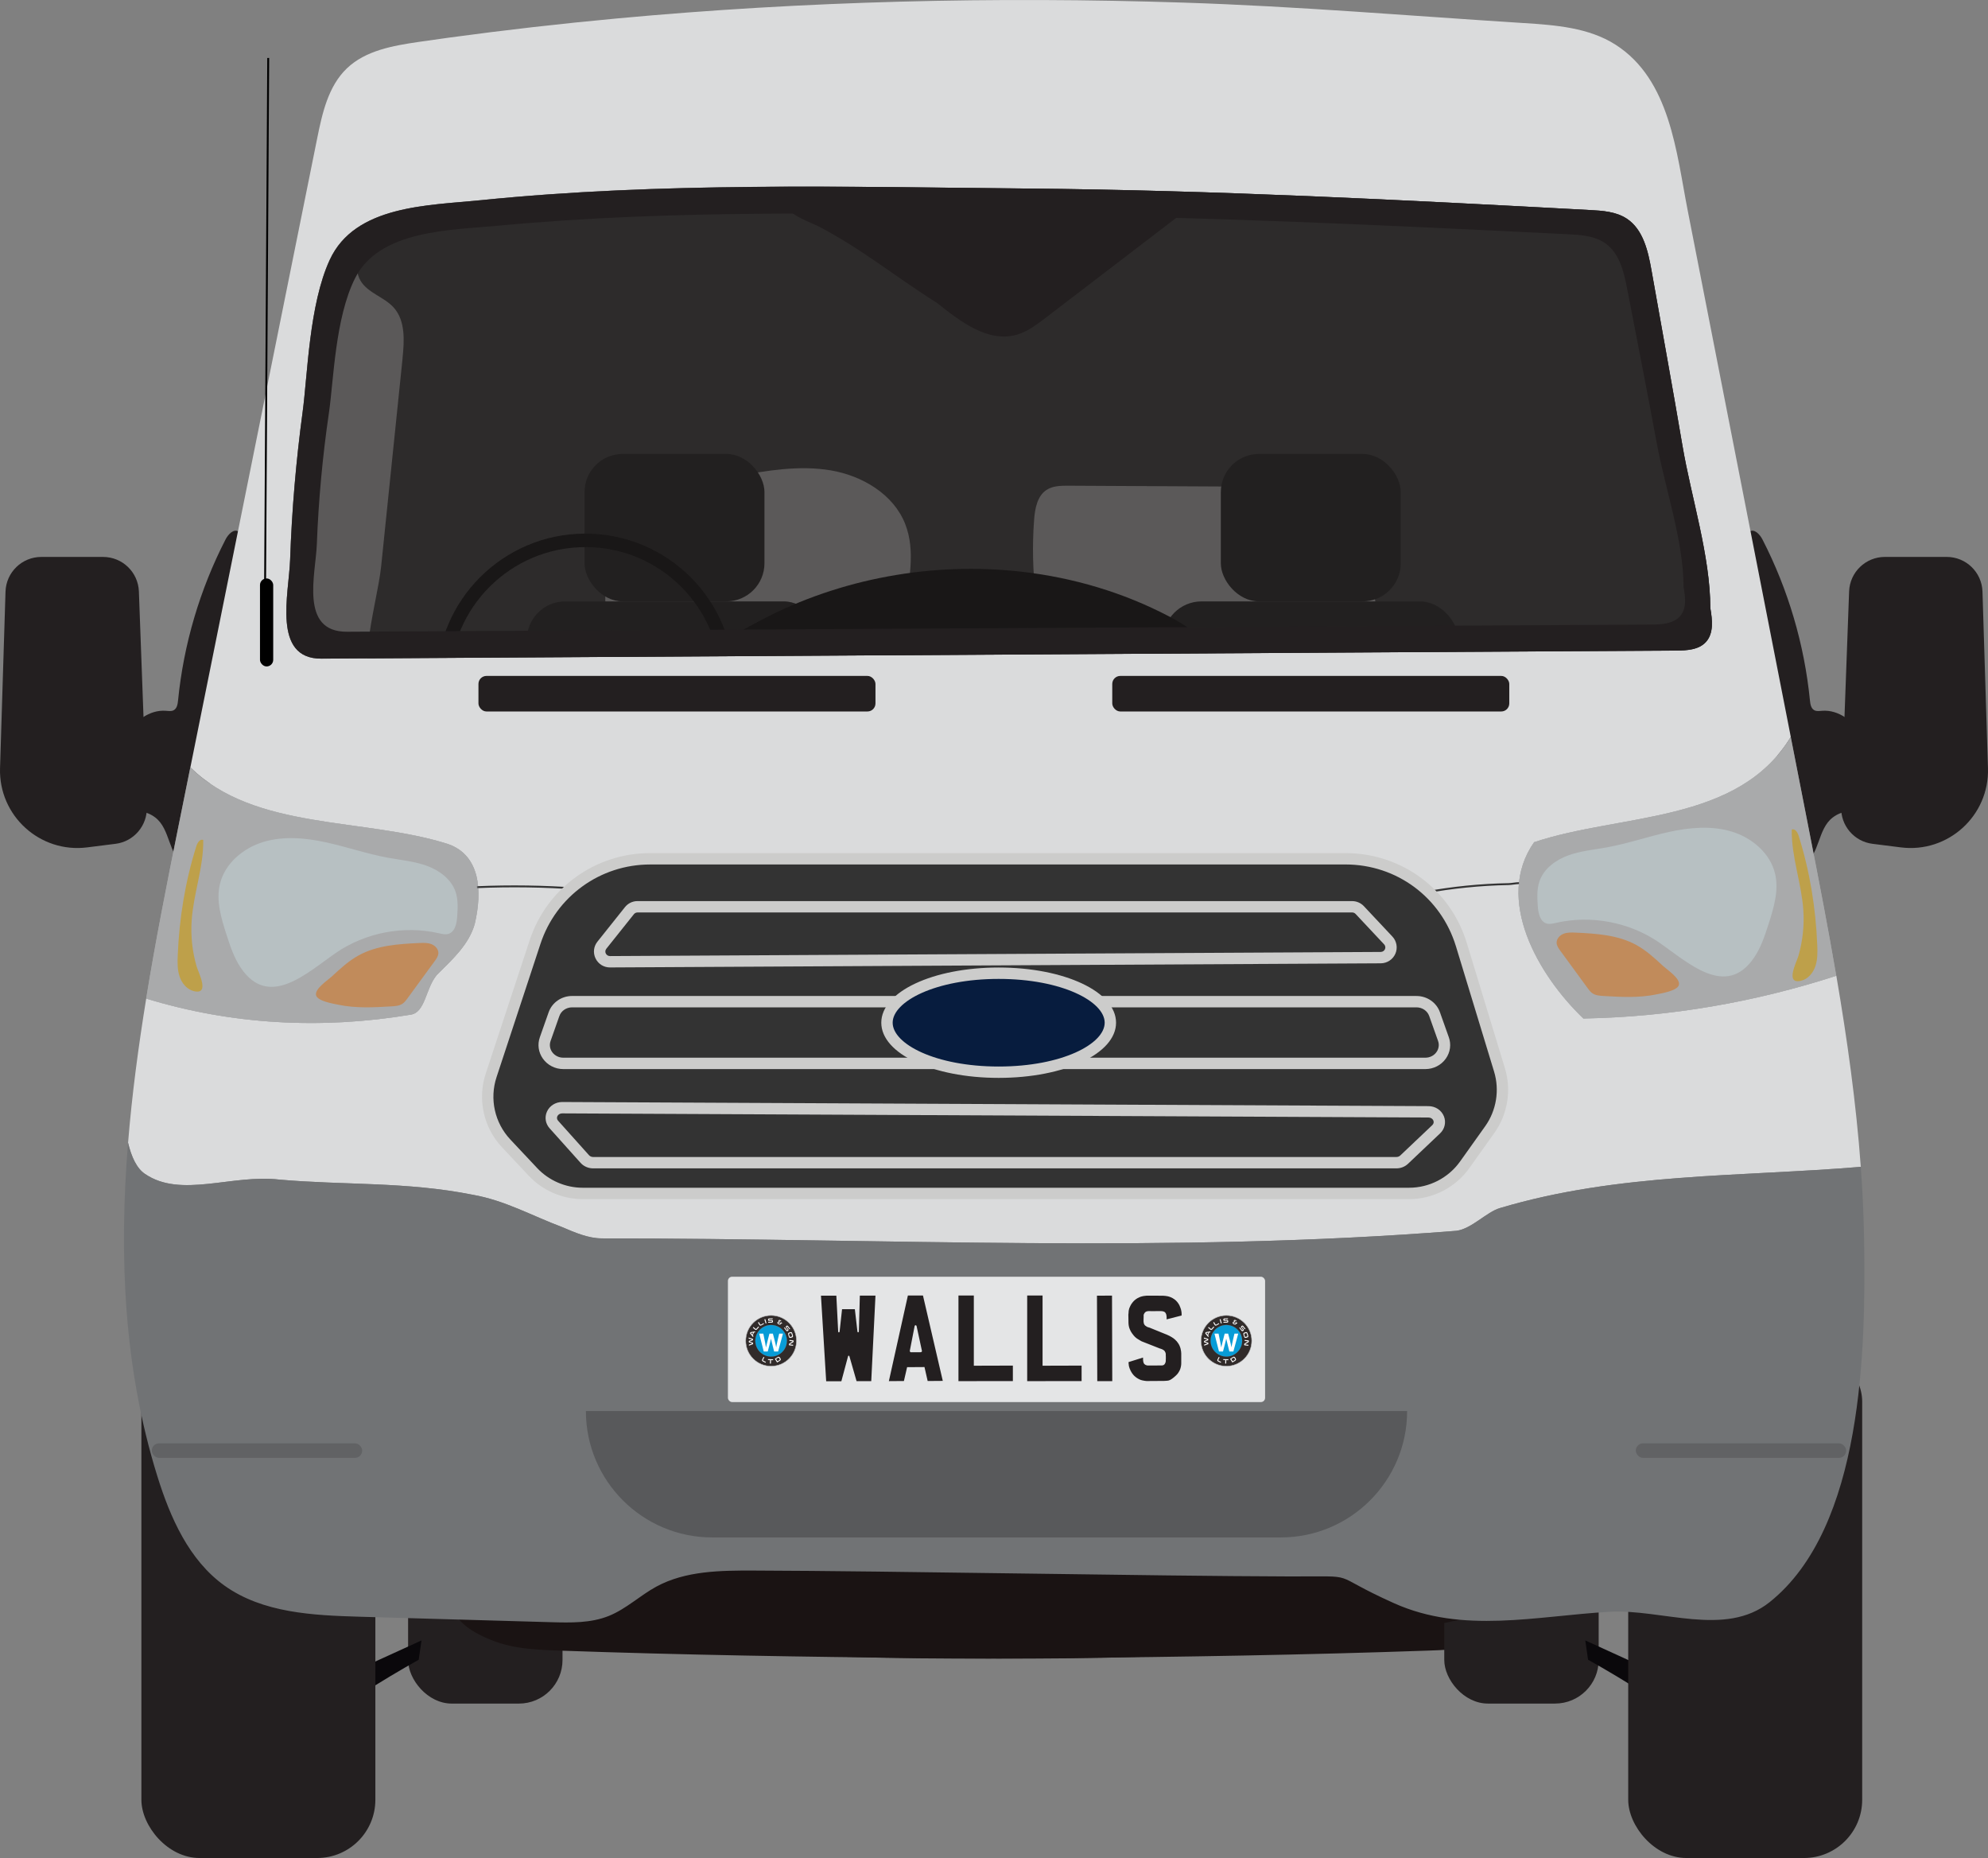 <?xml version="1.0" encoding="UTF-8"?><svg id="Layer_1" xmlns="http://www.w3.org/2000/svg" viewBox="0 0 1049.03 980.23"><rect x="0" y="0" width="1049.03" height="980.23" fill="#808080" stroke="none"/><defs><style>.cls-1{opacity:.4;}.cls-1,.cls-2,.cls-3,.cls-4,.cls-5,.cls-6,.cls-7,.cls-8,.cls-9,.cls-10,.cls-11,.cls-12,.cls-13,.cls-14,.cls-15,.cls-16,.cls-17,.cls-18,.cls-19,.cls-20,.cls-21,.cls-22,.cls-23{stroke-width:0px;}.cls-1,.cls-12{fill:#231f20;}.cls-2{fill:#808285;opacity:.45;}.cls-4{fill:#f3b91a;}.cls-5{fill:#616264;}.cls-6{fill:#717375;}.cls-7{fill:#58595b;}.cls-8{fill:#0a080b;}.cls-9{fill:#1a1313;}.cls-10{fill:#071c3e;}.cls-11{fill:#089cd7;}.cls-13{fill:#222;}.cls-14{fill:#121212;}.cls-15{fill:#cccccb;}.cls-16{fill:#dadbdc;}.cls-17{fill:#bdbec0;}.cls-18{fill:#312b2a;}.cls-19{fill:#333;}.cls-20{fill:#fff;}.cls-21{fill:#e4e5e6;}.cls-22{fill:#e5f4f4;}.cls-23{fill:#f79439;}</style></defs><path class="cls-9" d="m775.38,869.07c-7.15,1.19-14.51,1.47-21.78,1.73-64.97,2.28-129.97,3.34-194.97,3.95-98.58.93-198.4.69-293.94-23.62-5.57-1.42-11.32-3.02-15.67-6.76-6.67-5.72-8.64-15.07-10.22-23.71-.41-2.23-.79-4.66.25-6.67,1.07-2.06,3.34-3.15,5.46-4.09,37.34-16.68,75.05-33.48,115.11-41.74,60.63-12.5,122.78-4.78,183.7,1.05,58.95,5.64,116.92,13.58,175.36,23.4,16.62,2.79,33.42,5.64,48.9,12.31,26.2,11.29,69.39,42.33,20.39,60.86-4.08,1.54-8.3,2.58-12.59,3.29Z"/><path class="cls-19" d="m212.42,188.87c.95-9.24,1.54-19.68-4.65-26.6-5.04-5.64-13.66-7.65-17.51-14.16-3.96-6.69-1.03-15.74,4.61-21.1s13.31-7.9,20.71-10.29c13.98-4.51,28.09-9.04,42.7-10.57,14.11-1.47,28.34-.1,42.51.56,29.78,1.38,59.71-.42,89.12-5.37,55.27-11.67,110.85-21.9,166.65-30.7,54.52-8.59,109.78-15.83,164.77-11.23,30.81,2.57,61.19,8.84,91.47,15.09,12.49,2.58,25.82,5.61,34.57,14.89,6.94,7.37,9.88,17.56,15.29,26.11,7.57,11.97,19.91,20.61,26.24,33.29,4.6,9.2,5.61,19.71,6.56,29.95,4.15,45.02,8.29,90.04,12.44,135.06.89,9.63,1.53,20.22-4.14,28.05-5.68,7.84-15.94,10.52-25.37,12.68-50.87,11.64-104.13,23.27-154.63,10.09,9.19-33.99.82-72.24-21.73-99.29-2.27-2.73-4.78-5.42-8.01-6.88-3.38-1.53-7.21-1.57-10.91-1.59-39.75-.21-79.5-.41-119.24-.62-4.03-.02-8.33.03-11.69,2.26-4.92,3.27-6.06,9.91-6.51,15.81-2.03,27.06,1.27,54.51,9.66,80.32-10.41,7.17-21.09,14.47-33.31,17.71-12.22,3.24-26.49,1.69-35.55-7.13-11-10.7-11.2-28.17-9.04-43.37,2.16-15.19,5.85-31.19.21-45.46-6.2-15.71-22.71-25.45-39.37-28.25s-33.68.17-50.31,3.14c-22.47,4.01-44.94,8.01-67.41,12.02-1.61,46.38-1.62,92.81-.03,139.19-27.28,2.2-54.54-3.3-81.36-8.76-13.28-2.71-27.32-5.79-37.13-15.15-17.53-16.73-3.08-58.68-.91-79.7l11.33-110.01Z"/><rect class="cls-13" x="308.46" y="239.49" width="94.93" height="77.78" rx="20.11" ry="20.11"/><rect class="cls-13" x="277.96" y="317.27" width="155.92" height="62.96" rx="20.35" ry="20.35"/><rect class="cls-13" x="644.21" y="239.49" width="94.93" height="77.78" rx="20.11" ry="20.11"/><rect class="cls-13" x="613.71" y="317.27" width="155.92" height="62.96" rx="20.35" ry="20.35"/><path class="cls-14" d="m616.67,325.08c9.72,5.09,19.67,11.56,23.76,21.74.94,2.34,1.53,4.96.81,7.38-1.1,3.65-4.82,5.78-8.32,7.27-24.23,10.29-51.71,7.07-78.01,8.2-32.45,1.39-64.25,9.67-96.64,12.03-23.89,1.74-55.23,1.23-76.15-12.33-27.08-17.54,2.29-33.19,19.53-42.26,41.95-22.06,90.75-30.86,137.79-25.44,26.87,3.09,53.24,10.86,77.23,23.42Z"/><path class="cls-14" d="m308.9,281.52c-43.39,0-78.56,35.17-78.56,78.56s35.17,78.56,78.56,78.56,78.56-35.17,78.56-78.56-35.17-78.56-78.56-78.56Zm0,150.04c-39.47,0-71.47-32-71.47-71.47s32-71.47,71.47-71.47,71.47,32,71.47,71.47-32,71.47-71.47,71.47Z"/><path class="cls-12" d="m937.52,391.74c-3.22-37.62-23.66-74.74-14.32-111.33,2.57-1.59,5.44,1.52,6.82,4.2,13.57,26.39,22.12,55.36,25.05,84.89.19,1.97.56,4.25,2.3,5.19,1.22.66,2.7.4,4.08.3,8.71-.68,16.83,5.52,20.94,13.23s4.98,16.69,5.46,25.42c.98,17.88-11.11,10.34-20.71,17.61-8.15,6.17-6.65,19.4-15.65,25.72-16.74-15.12-12.25-45.06-13.97-65.23Z"/><path class="cls-12" d="m988.06,445.16l14.96,1.89c24.92,3.16,46.77-16.71,45.99-41.82l-2.89-93.12c-.32-10.2-8.68-18.3-18.88-18.3h-32.62c-10.16,0-18.5,8.04-18.88,18.19l-4.19,113.72c-.36,9.77,6.8,18.21,16.5,19.44Z"/><path class="cls-15" d="m809.51,444.32c-21,30,2,70,26,93,45.64-.8,90.64-8.66,133.46-22.54-4.24-24.76-9.02-49.43-13.84-74.01-3.39-17.32-6.79-34.65-10.18-51.97-27.98,45.96-89.5,40.21-135.45,55.53Z"/><path class="cls-12" d="m111.51,391.74c3.22-37.62,23.66-74.74,14.32-111.33-2.57-1.59-5.44,1.52-6.82,4.2-13.57,26.39-22.12,55.36-25.05,84.89-.19,1.97-.56,4.25-2.3,5.19-1.22.66-2.7.4-4.08.3-8.71-.68-16.83,5.52-20.94,13.23s-4.98,16.69-5.46,25.42c-.98,17.88,11.11,10.34,20.71,17.61,8.15,6.17,6.65,19.4,15.65,25.72,16.74-15.12,12.25-45.06,13.97-65.23Z"/><path class="cls-12" d="m60.97,445.16l-14.96,1.89C21.09,450.21-.76,430.35.02,405.24l2.89-93.12c.32-10.2,8.68-18.3,18.88-18.3h32.62c10.16,0,18.5,8.04,18.88,18.19l4.19,113.72c.36,9.77-6.8,18.21-16.5,19.44Z"/><path class="cls-15" d="m216.51,535.32c8-1,8-14,14-21,8-8,17-16,20-27,4-17,3-36-14-42-44.32-14.15-101.98-6.96-136.08-40.47-2.1,10.43-4.21,20.87-6.31,31.3-6.03,29.9-12.04,60.21-16.99,90.65,44.83,13.72,92.11,16.4,139.38,8.52Z"/><path class="cls-16" d="m968.98,514.78c-42.82,13.88-87.82,21.74-133.46,22.54-24-23-47-63-26-93,45.95-15.32,107.46-9.56,135.45-55.53-11.49-58.67-22.98-117.35-34.48-176.02-6.66-34.01-13.32-68.02-19.98-102.03-5.94-30.35-9.17-68.73-38.03-87.17-14.13-9.03-31.68-10.34-48.41-11.4-59.75-3.79-119.59-8.84-179.43-10.79-99.71-3.25-199.67-.87-299.02,8.35-29.59,2.74-59.13,6.1-88.58,10.11-5.43.74-10.85,1.5-16.27,2.3-13.49,1.98-27.87,4.5-37.72,13.92-9.84,9.41-13,23.64-15.69,36.98-22.3,110.61-44.61,221.21-66.91,331.82,34.1,33.52,91.76,26.33,136.08,40.47,17,6,18,25,14,42-3,11-12,19-20,27-6,7-6,20-14,21-47.28,7.88-94.55,5.2-139.38-8.52-4.12,25.32-7.52,50.73-9.57,76.08,1.75,7.29,4.49,13.46,8.95,16.44,19,13,46,0,71,3,34,3,67,1,102,8,17,3,31,11,47,17,7,3,14,6,21,6,150,0,300,8,451-4,8-1,16-10,23-12,62.53-18.67,126.8-16.43,190.38-21.74-2.46-33.78-7.19-67.38-12.91-100.8ZM169.59,347.47c-26.12.16-17.14-34.22-16.52-52.14.91-26.12,3.13-52.2,6.62-78.11,2.61-19.35,3.37-56.41,14.28-80.11,13.31-28.91,51.98-28.68,79.83-31.51,95.05-9.63,192.74-7.01,288.16-6.14,99.15.9,197.98,6.02,296.96,11.34,6.72.36,13.78.83,19.41,4.51,8.76,5.72,11.32,17.19,13.14,27.49,5.45,30.78,11.09,61.53,16.31,92.35,4.61,27.23,14.7,58.17,14.7,85.71,1.06,6.13,1.85,13.24-2.35,17.83-3.79,4.15-10.11,4.47-15.73,4.51-238.28,1.42-476.56,2.84-714.84,4.26Z"/><path class="cls-19" d="m304.76,469.33c-17.58-1.29-35.43-1.55-53.04-.79l-.04-1c17.65-.76,35.54-.5,53.16.79l-.07,1Z"/><path class="cls-19" d="m751.81,471.36l-.18-.98c14.62-2.69,29.57-4.19,44.43-4.46.78-.01,1.69-.13,2.58-.25.99-.13,2.01-.26,2.91-.26v1c-.84,0-1.83.13-2.78.25-.91.12-1.85.24-2.69.26-14.81.27-29.7,1.77-44.26,4.45Z"/><rect class="cls-12" x="215.35" y="801.22" width="81.48" height="97.53" rx="23.01" ry="23.01"/><path class="cls-8" d="m191.01,879.76c10.47-4.78,20.94-9.55,31.41-14.33-.49,3.4-.98,6.79-1.47,10.19-10.13,5.66-20.09,11.63-29.86,17.9-.66-5.65-1.31-11.3-1.97-16.96"/><rect class="cls-12" x="762.12" y="801.22" width="81.48" height="97.53" rx="23.01" ry="23.01" transform="translate(1605.71 1699.96) rotate(180)"/><path class="cls-8" d="m867.94,879.76c-10.47-4.78-20.94-9.55-31.41-14.33.49,3.4.98,6.79,1.47,10.19,10.13,5.66,20.09,11.63,29.86,17.9.66-5.65,1.31-11.3,1.97-16.96"/><rect class="cls-12" x="74.61" y="708.62" width="123.46" height="271.6" rx="30.72" ry="30.72"/><path class="cls-9" d="m273.28,869.07c7.15,1.19,14.51,1.47,21.78,1.73,64.97,2.28,129.97,3.34,194.97,3.95,98.58.93,198.4.69,293.94-23.62,5.57-1.42,11.32-3.02,15.67-6.76,6.67-5.72,8.64-15.07,10.22-23.71.41-2.23.79-4.66-.25-6.67-1.07-2.06-3.34-3.15-5.46-4.09-37.34-16.68-75.05-33.48-115.11-41.74-60.63-12.5-122.78-4.78-183.7,1.05-58.95,5.64-116.92,13.58-175.36,23.4-16.62,2.79-33.42,5.64-48.9,12.31-26.2,11.29-69.39,42.33-20.39,60.86,4.08,1.54,8.3,2.58,12.59,3.29Z"/><rect class="cls-12" x="859.18" y="708.62" width="123.46" height="271.6" rx="30.72" ry="30.72"/><path class="cls-6" d="m981.89,615.58c-63.58,5.31-127.85,3.07-190.38,21.74-7,2-15,11-23,12-151,12-301,4-451,4-7,0-14-3-21-6-16-6-30-14-47-17-35-7-68-5-102-8-25-3-52,10-71-3-4.46-2.97-7.2-9.15-8.95-16.44-4.83,59.64-2.28,118.94,15.47,175.93,6.83,21.92,16.72,44.29,35.38,57.67,20.23,14.49,46.75,15.74,71.62,16.45,33.6.96,67.21,1.92,100.81,2.88,10.29.29,20.92.53,30.46-3.32,9.12-3.68,16.42-10.77,25.06-15.46,15.41-8.36,33.79-8.51,51.32-8.46,73.88.21,208.71,2.89,282.59,3.1,38.98.11,19.15-2.08,55.39,14.15,36.35,16.28,74.73,6.73,113.63,4.5,27.55-1.58,61.06,13.62,84.49-5.07,49.47-39.46,50.8-134.19,49.87-191.18-.21-12.86-.82-25.69-1.75-38.49Z"/><path class="cls-7" d="m309.18,744.43h433.33c0,36.79-29.87,66.67-66.67,66.67h-300c-36.79,0-66.67-29.87-66.67-66.67h0Z"/><rect class="cls-21" x="384.11" y="673.55" width="283.46" height="66.14" rx="2.24" ry="2.24"/><path class="cls-12" d="m453.77,683.52h8.2l-2.23,45.12h-7.75l-3.78-13.14-.03-.03v-.03l-.03-.03-.03-.06-.03-.03-.03-.03-.06-.03-.03-.03h-.06l-.03-.03h-.06l-.06.03-.06.03h-.03l-.06.03-.03.06-.06.1-.03.1-3.52,13.14h-8.01l-2.75-45.15h8.11l.97,18.89.03.13.03.13v.03l.03.06h.03v.03l.06.03.03.03h.06l.06.03h.06l.03-.03h.1l.06-.03v-.03h.03l.03-.03.03-.03v-.03l.03-.03v-.06l.03-.06.03-.1,1.29-11.79h6.75l1.36,11.76v.03l.03.03v.1l.03.06v.03l.03.06.06.03.03.03.06.03h.06l.06.03h.06v-.03h.1l.03-.03h.03v-.03h.03l.03-.03.03-.03v-.03l.03-.03v-.03l.03-.1.03-.13.52-18.86Z"/><path class="cls-12" d="m479.09,683.46h7.94l10.46,45.05-7.98.06-1.68-7.36-9.17.06-1.68,7.3-7.94.06,10.04-45.18Zm3.94,15.73l-.13.03-.06.06-.06.03-.06.06-.03.03-.03.06-.03.06v.06l-2.55,13.11v.1l.03.06v.1l.03.03.03.03.03.03v.06l.06.03.06.1.03.03.06.03.03.06.03.03h.06l.06.03h4.97l.13-.03h.1l.13-.03h.06l.06-.03h.06l.06-.03.03-.03.06-.03.03-.03.06-.06.03-.03.03-.06.03-.06.03-.03v-.03l.03-.03v-.23l-1.42-6.59-1.42-6.56-.1-.13-.06-.1-.1-.06-.1-.06-.1-.03h-.16l-.06.03Z"/><path class="cls-12" d="m513.87,720.5l20.6-.06v8.17l-28.71.03v-45.18h8.11v37.04Z"/><path class="cls-12" d="m550.14,720.5l20.6-.06v8.17l-28.71.03v-45.18h8.11v37.04Z"/><path class="cls-12" d="m578.85,683.55l7.94-.03.13,45.12h-7.91l-.16-45.08Z"/><path class="cls-12" d="m611.66,691.69l-4.3.03-.29-.03h-1.16l-.1.03-.19.03-.19.03-.13.03h-.06l-.19.06-.16.06-.1.03-.06.06-.16.06-.13.1-.1.1-.13.13-.1.1-.1.13-.16.23-.13.23-.1.23-.1.23v.1l-.03.1-.03.13v.23l.03.13v.03l-.06,2.1v.78l.03.23.03.23.03.19.03.23.06.19.06.16.06.16.06.16.1.13.1.13.1.13.1.13.13.1.03.03.06.06.13.06.1.1.06.03.03.03h.03l.1.06.1.1h.06l.03.06.13.06.19.1.03.03h.03l.03.03.1.03.1.03.1.03.1.06h.1l.06.03h.06l.03.03h.03l.03.03h.06l.06.03h.06l.06.03h.03v.03h.13l.03.03h.03l8.4,3.42.32.1.32.16.16.06.16.06.16.1.19.06.36.19.16.06.19.1.19.1.19.1.19.1.19.13.19.1.19.1.39.26.39.23.16.13.19.13.32.29.19.13.16.13.32.32.29.32.16.13.16.16.26.36.13.16.13.16.13.19.13.19.1.16.13.19.23.39.1.19.1.23.1.19.06.19.1.23.06.19.16.45.06.19.06.23.03.23.06.26.06.19.03.26.03.23.06.26.03.23v.26l.03.23.03.26v5.52l-.03.23v.26l-.03.23-.03.23-.03.23-.06.26-.03.23-.03.03v.06l-.03.1-.06.23-.03.23-.1.23-.06.23-.06.19-.1.23-.1.19-.06.19-.03.06-.03.03-.06.1-.1.19-.1.19-.06.1-.06.1-.1.19-.06.06-.06.1-.06.1-.06.1-.06.06-.06.1-.13.16-.13.19-.29.32-.16.16-.16.16-.13.13-.1.1-.06.06-.36.32-.32.29-.19.16-.03.03-.06.03-.06.06-.39.32-.1.06-.1.06-.16.16-.19.13-.19.13-.19.1-.19.13-.16.1-.19.1-.16.1-.16.06-.19.06-.16.06-.16.06-.16.03-.13.03-.16.03-.16.03h-.13l-.29.03h-.26l-.26.03h-.23l-.1.03h-.42l-.06.03h-.19l-9.01.06h-.06l-.29-.03-.26-.03-.26-.03-.26-.03-.26-.06-.26-.03-.23-.06-.26-.03-.23-.06-.23-.06-.23-.06-.23-.06-.23-.1-.23-.06-.19-.1-.19-.1-.23-.1-.19-.1-.19-.1-.19-.1-.19-.13-.19-.1-.16-.13-.19-.1-.32-.26-.16-.13-.16-.13-.16-.13-.16-.13-.13-.13-.16-.16-.13-.13-.16-.16-.13-.16-.13-.16-.13-.16-.13-.16-.26-.36-.13-.19-.1-.16-.23-.39-.1-.19-.13-.19-.19-.42-.1-.19-.06-.23-.1-.19-.1-.19-.06-.19-.06-.19-.06-.19-.06-.16-.06-.19-.03-.16-.06-.16-.03-.16-.03-.16-.03-.16-.03-.16v-.13l-.03-.29-.03-.23-.03-.13v-.29l-.03-.19v-.39l7.65-2.39v.97l.03.29v.26l.03.29.03.13.03.1.03.23.06.23.06.19.06.16.1.19.06.13.1.13.1.13.06.03.06.06.1.1.13.06.1.1.13.06.1.06.13.06.13.03.13.06.1.03.13.03.13.03.13.03.26.03h.29l7.2-.03.16-.03.13-.03.13-.03.1-.03.1-.03.1-.03.06-.03h.06l.13-.1.03-.03.06-.06.06-.03v-.03h.03l.03-.03.13-.1.06-.1.03-.06.03-.03.03-.03.03-.06.06-.1.06-.1v-.03h.03l.03-.06.03-.1.03-.06.03-.03.03-.1v-.03l.03-.03v-.06l.06-.13.03-.1v-.13l.03-.1.03-.13.03-.13v-.94l.03-.1v-1.61l-.03-.06v-1.07l-.03-.19-.06-.23-.03-.13-.03-.1-.06-.13-.03-.1-.13-.23-.06-.13-.06-.1-.06-.13-.1-.13-.13-.1-.1-.13-.13-.1-.16-.1-.16-.13-.16-.06-.19-.13-.19-.1-.19-.1-.23-.06-.26-.1-.23-.1-.29-.06-.26-.1-9.43-3.71-.29-.16-.26-.16-.16-.1-.13-.06-.16-.1-.13-.06-.13-.1-.16-.1-.29-.16-.13-.1-.16-.1-.29-.16-.16-.13-.16-.1-.13-.1-.16-.13-.16-.13-.13-.13-.16-.13-.16-.16-.13-.13-.16-.16-.13-.16-.16-.16-.16-.19-.13-.19-.16-.19-.13-.19-.32-.39-.26-.42-.26-.39-.23-.39-.19-.42-.19-.39-.16-.39-.16-.42-.06-.19-.06-.19-.06-.19-.03-.23-.06-.19-.03-.23-.06-.19v-.23l-.06-.23v-.23l-.03-.23v-.23l-.03-.26v-.78l-.06-3.49v-.1l.03-.03v-.19l.03-.06v-.29l.03-.1v-.23l.03-.13v-.26l.03-.16v-.32l.03-.13.03-.19.03-.16.03-.16.06-.19.03-.19.06-.16.03-.19.06-.19.1-.19.06-.19.1-.19.1-.19.06-.19.1-.23.23-.39.1-.23.13-.19.1-.19.13-.16.13-.19.13-.19.13-.16.13-.16.13-.16.13-.16.29-.32.29-.29.13-.13.16-.13.32-.26.32-.26.19-.1.16-.13.19-.13.16-.1.39-.19.39-.19.39-.19.23-.1.19-.06.23-.1.23-.06.19-.06.26-.06.23-.06.23-.06.23-.03.26-.06.26-.03.26-.03.26-.03.26-.03.26-.03.29-.03,8.24.03h.26l.26.03h.26l.26.03.23.03h.26l.26.06.26.03.23.03.23.06.26.03.23.06.23.06.26.06.23.1.23.06.42.16.23.1.23.1.19.1.19.1.19.1.19.13.36.23.19.1.16.13.16.13.19.13.13.13.16.13.16.13.13.13.13.16.16.16.13.13.13.16.13.16.13.16.1.16.13.16.13.16.1.19.1.19.13.16.1.19.1.19.1.19.03.1.03.1.16.36.16.39.13.36.13.39.06.16.06.19.03.16.03.19.06.19v.06l.03.1.03.16.03.19v.06l.03.1.03.16v.16l.03.16v.16l.03.16v1.19l-7.94,2.03.03-.29v-1.03l-.03-.23-.03-.23-.03-.19-.03-.23-.03-.19-.06-.19-.06-.19-.06-.16-.1-.16-.06-.16-.1-.16-.06-.06-.03-.06-.13-.13-.13-.13-.13-.1-.16-.1-.1-.03-.1-.03-.1-.06-.06-.03-.13-.03-.06-.03-.23-.06-.23-.03-.26-.03h-.13l-.1-.03h-1.19Z"/><circle class="cls-18" cx="406.9" cy="707.36" r="13.39"/><path class="cls-17" d="m406.9,720.87c-7.45,0-13.52-6.06-13.52-13.52s6.06-13.52,13.52-13.52,13.52,6.06,13.52,13.52-6.06,13.52-13.52,13.52Zm0-26.78c-7.32,0-13.27,5.95-13.27,13.27s5.95,13.27,13.27,13.27,13.27-5.95,13.27-13.27-5.95-13.27-13.27-13.27Z"/><path class="cls-20" d="m395.16,709.43s.01-.04.04-.05l1.71-.61s.02-.01.02-.03c0,0,0,0,0,0v-.02s-.01-.02-.02-.03l-1.6-.48c-.06-.01-.11-.05-.15-.09-.03-.04-.04-.1-.04-.15v-.33c-.03-.12.04-.24.16-.27l1.56-.62s.02-.01.02-.03v-.02s-.01-.02-.02-.03l-1.75-.46s-.03,0-.03-.02c0,0,0-.02,0-.03l-.02-.45s0-.03.02-.03c.02,0,.03,0,.05,0l1.95.57c.07.02.14.05.2.1.04.04.06.1.06.15l.02.39c0,.06-.01.11-.05.15-.05.05-.12.09-.19.11l-1.51.59s-.02.01-.02.03c0,0,0,0,0,0h0s0,.04.02.04c0,0,0,0,0,0l1.54.47c.07.02.14.05.2.1.04.04.06.09.06.15v.38s.01.07,0,.1c0,.03-.02.05-.03.08-.02.03-.04.05-.07.06-.04.02-.08.04-.12.05l-1.9.69s-.03,0-.05,0c-.01,0-.02-.01-.02-.03l-.02-.45Z"/><path class="cls-20" d="m395.9,703.02c.02-.07.07-.13.12-.18.07-.05.16-.08.24-.09l2.2-.34s.04,0,.05.01c.01.01.01.03,0,.05l-.15.4s-.03.05-.07.06l-.47.07-.57,1.47.3.36s.02.06.01.09l-.16.41s-.02.04-.04.04c-.02,0-.04-.01-.05-.03l-1.41-1.72c-.06-.06-.1-.14-.12-.22-.01-.07,0-.13.02-.19l.07-.19Zm1.09,1.12l.41-1.08-1.07.16s-.03.01-.03.03v.02s0,.03,0,.04l.69.83Z"/><path class="cls-20" d="m397.52,700.12s.06-.04.09-.02c0,0,0,0,.01.01l.97.84c.05.05.11.09.18.12.05.02.1.04.15.03.05,0,.1-.03.14-.06.06-.04.11-.09.16-.15l.89-1.02s.06-.04.09-.02c0,0,0,0,.01.01l.24.21s.04.06.02.09c0,0,0,.01-.01.01l-.9,1.04c-.09.11-.2.21-.32.3-.09.07-.19.11-.3.12-.1.01-.21,0-.31-.05-.12-.06-.23-.13-.33-.22l-1-.87s-.03-.06-.01-.09c0,0,0,0,.01-.01l.23-.27Z"/><path class="cls-20" d="m400.34,697.49s.07-.02.09,0c0,0,0,0,0,.01l.65,1.1c.04.06.08.12.13.17.04.04.08.07.13.08.05.01.1,0,.15,0,.07-.02.14-.05.2-.09l1.17-.69s.07-.02.09,0c0,0,0,.01,0,.02l.16.27s.02.07-.01.09c0,0-.01,0-.02,0l-1.19.7c-.12.08-.26.14-.4.18-.1.03-.22.04-.32.02-.1-.02-.2-.07-.27-.14-.1-.09-.18-.2-.24-.31l-.67-1.14s-.01-.07.02-.09c0,0,.01,0,.02,0l.31-.18Z"/><path class="cls-20" d="m403.77,695.94s.07,0,.09.03c0,0,0,.01,0,.02l.59,2.02s0,.07-.03.08c0,0-.01,0-.02,0l-.35.1s-.08,0-.09-.05l-.59-2.02s0-.08.05-.09l.35-.1Z"/><path class="cls-20" d="m407.68,695.49s.07.02.07.05c0,0,0,.01,0,.02v.31s-.01.07-.06.07l-1.68.05c-.05,0-.1.02-.14.05-.03.04-.04.09-.04.13v.11c0,.12.06.18.18.17l1.26-.03c.19,0,.34.04.44.13s.15.23.16.41v.26c.02.14-.03.28-.13.38-.09.1-.24.15-.45.16l-1.86.05c-.05,0-.08-.02-.08-.07v-.3s.02-.07.07-.07l1.76-.05c.05,0,.1-.02.14-.05.03-.04.04-.09.04-.13v-.13c0-.12-.07-.18-.18-.17l-1.26.03c-.19,0-.34-.04-.44-.13s-.15-.23-.16-.41v-.23c-.02-.14.03-.28.13-.38.09-.1.24-.15.45-.16l1.78-.05Z"/><path class="cls-20" d="m412.08,697.12h-.02c-.11-.12-.23-.21-.37-.27-.2-.09-.35-.09-.43.06-.07.15.02.29.27.41l.16.08-.11.37-.25-.12c-.33-.16-.51-.02-.58.13-.1.21.03.39.26.49.4.19.64.11.91-.44l.13-.27.66.31-.11.37-.25-.12-.02.04c-.31.66-.87.77-1.49.48-.54-.26-.75-.62-.54-1.04.15-.32.44-.39.71-.34-.21-.19-.27-.39-.16-.63s.44-.41.94-.18c.16.07.31.17.44.3l-.13.37Z"/><path class="cls-20" d="m416.93,700.99s.03.07,0,.09c0,0,0,0-.01.01l-.24.19s-.07.02-.09,0c0,0,0,0-.01-.01l-1.03-1.33s-.07-.07-.12-.08c-.05,0-.09.02-.13.05l-.09.07c-.1.07-.11.16-.04.25l.77.99c.12.15.17.3.16.43-.02.14-.09.26-.23.37l-.2.16c-.11.09-.25.13-.39.12-.13-.02-.26-.11-.39-.27l-1.14-1.47s-.03-.07,0-.09c0,0,0,0,.01-.01l.24-.19s.07-.02.09,0c0,0,0,0,.01.02l1.08,1.39s.07.07.12.08c.05,0,.09-.02.13-.05l.1-.08c.1-.07.11-.16.04-.25l-.77-.99c-.12-.15-.17-.3-.16-.43.01-.14.09-.26.23-.37l.19-.14c.11-.09.25-.13.39-.12.13.02.26.11.39.27l1.09,1.4Z"/><path class="cls-20" d="m418.38,704.48c.04.14.07.28.08.43,0,.11-.01.22-.06.32-.05.09-.12.17-.2.23-.11.07-.23.12-.36.16l-.53.16c-.13.04-.26.06-.39.06-.11,0-.21-.03-.3-.08-.09-.06-.17-.14-.22-.24-.07-.13-.13-.26-.17-.4l-.29-.99c-.04-.14-.07-.28-.08-.43,0-.11.01-.22.06-.32.05-.09.12-.17.21-.23.11-.07.23-.13.36-.16l.53-.16c.13-.04.26-.06.39-.06.1,0,.21.03.3.08.09.06.17.14.22.24.07.13.13.26.17.4l.29,1Zm-1.73-1.01c-.07.02-.13.05-.2.08-.09.05-.15.15-.14.26,0,.07.02.14.04.21l.28.95c.02.07.05.14.08.2.02.05.06.08.11.11.05.02.1.03.15.03.07,0,.14-.02.21-.04l.46-.14c.07-.02.13-.05.2-.08.1-.05.15-.15.14-.26,0-.07-.02-.14-.04-.21l-.28-.95c-.02-.07-.04-.14-.08-.2-.05-.1-.15-.15-.26-.14-.07,0-.14.02-.21.04l-.46.14Z"/><path class="cls-20" d="m418.75,707.76s-.01.09-.02.13c0,.03-.02.06-.04.09-.02.03-.04.05-.07.07-.03.03-.07.05-.11.07l-1.7,1.06s-.03.02-.03.04v.03s0,.03.03.03l1.67.19s.06.03.06.06c0,0,0,.01,0,.02l-.04.35s-.03.07-.08.06l-1.83-.21c-.13-.01-.21-.05-.26-.1-.04-.07-.06-.15-.04-.23l.03-.28s.01-.09.02-.13c0-.03.02-.06.04-.09.02-.03.04-.05.06-.07.04-.03.07-.05.11-.08l1.7-1.06s.02-.02.03-.04v-.03s0-.03-.03-.03l-1.66-.19s-.06-.03-.06-.06c0,0,0-.01,0-.02l.04-.35c0-.05.03-.07.08-.07l1.83.21c.13.02.21.05.25.1.04.07.06.15.04.23l-.03.29Z"/><path class="cls-20" d="m403.26,716.03s.05.05.04.08c0,0,0,.01,0,.02l-.6,1.17c-.03.06-.06.13-.08.2-.01.05-.01.1,0,.15.02.05.05.09.09.13.05.05.12.08.18.11l1.19.6s.05.05.04.08c0,0,0,.01,0,.02l-.15.28s-.05.05-.08.04c0,0-.01,0-.02,0l-1.2-.61c-.13-.06-.25-.14-.36-.23-.08-.07-.15-.16-.18-.26-.03-.1-.04-.21-.02-.31.03-.13.07-.26.14-.38l.62-1.21s.05-.05.08-.04c0,0,.01,0,.02,0l.32.16Z"/><path class="cls-20" d="m407.9,717.1c.05,0,.07.03.07.08v.32s-.03.07-.07.07c0,0-.01,0-.02,0l-1.03-.03-.06,1.76s-.02.07-.06.07c0,0-.01,0-.02,0h-.36s-.07-.03-.07-.07c0,0,0-.01,0-.02l.06-1.76-1.03-.03s-.07-.02-.07-.06c0,0,0-.01,0-.02v-.32s.04-.07.09-.07l2.56.08Z"/><path class="cls-20" d="m410.24,715.99c.13-.08.27-.15.41-.2.11-.04.24-.04.35-.02.11.02.22.07.31.15.11.09.2.2.27.32l.24.38c.08.12.13.25.17.38.03.11.03.23,0,.34-.03.12-.09.22-.17.31-.11.11-.23.21-.36.29l-1.3.82s-.09.03-.12-.01c0,0,0-.01-.01-.02l-1.12-1.78s-.03-.09.01-.12c0,0,.01,0,.02-.01l1.3-.82Zm0,2.13s.03.03.05.02c0,0,0,0,0,0l.91-.57c.07-.04.13-.09.19-.15.04-.04.07-.1.09-.16.01-.06,0-.12-.01-.18-.03-.08-.06-.15-.11-.22l-.19-.31c-.04-.07-.09-.13-.15-.19-.04-.04-.1-.07-.16-.09-.06-.01-.12,0-.18.01-.08.03-.15.06-.22.11l-.91.57s-.03.03-.02.05c0,0,0,0,0,0l.69,1.1Z"/><circle class="cls-11" cx="406.9" cy="707.36" r="8.3"/><path class="cls-17" d="m406.9,715.68c-4.59,0-8.33-3.74-8.33-8.33s3.73-8.33,8.33-8.33,8.33,3.74,8.33,8.33-3.73,8.33-8.33,8.33Zm0-16.6c-4.56,0-8.28,3.71-8.28,8.28s3.71,8.28,8.28,8.28,8.28-3.71,8.28-8.28-3.71-8.28-8.28-8.28Z"/><path class="cls-20" d="m403.01,712.99l-2.4-9.42h2.17c.88,4.33,1.28,6.25,1.4,7.29h.01c.36-1.73,1.27-5.01,1.82-7.28h1.83c.48,1.81,1.44,5.46,1.74,7.19h.02c.31-2.07,1.24-5.72,1.57-7.19h1.98l-2.55,9.42h-2.11c-.5-2.09-1.32-5.13-1.66-6.74h-.01c-.34,1.68-1.19,4.85-1.7,6.74h-2.11Z"/><circle class="cls-18" cx="647.13" cy="707.36" r="13.39"/><path class="cls-17" d="m647.13,720.87c-7.45,0-13.52-6.06-13.52-13.52s6.06-13.52,13.52-13.52,13.52,6.06,13.52,13.52-6.06,13.52-13.52,13.52Zm0-26.78c-7.32,0-13.27,5.95-13.27,13.27s5.95,13.27,13.27,13.27,13.27-5.95,13.27-13.27-5.95-13.27-13.27-13.27Z"/><path class="cls-20" d="m635.39,709.43s.01-.04.04-.05l1.71-.61s.02-.01.02-.03c0,0,0,0,0,0v-.02s-.01-.02-.02-.03l-1.6-.48c-.06-.01-.11-.05-.15-.09-.03-.04-.04-.1-.04-.15v-.33c-.03-.12.04-.24.16-.27l1.56-.62s.02-.01.02-.03v-.02s-.01-.02-.02-.03l-1.75-.46s-.03,0-.03-.02c0,0,0-.02,0-.03l-.02-.45s0-.03.02-.03c.02,0,.03,0,.05,0l1.95.57c.07.02.14.05.2.1.04.04.06.1.06.15l.02.39c0,.06-.01.11-.05.15-.05.05-.12.09-.19.11l-1.51.59s-.02.01-.02.03c0,0,0,0,0,0h0s0,.04.02.04c0,0,0,0,0,0l1.54.47c.07.02.14.05.2.1.04.04.06.09.06.15v.38s.01.07,0,.1c0,.03-.02.05-.03.08-.02.03-.04.05-.07.06-.04.02-.08.04-.12.05l-1.9.69s-.03,0-.05,0c-.01,0-.02-.01-.02-.03l-.02-.45Z"/><path class="cls-20" d="m636.13,703.02c.02-.07.07-.13.12-.18.07-.05.16-.08.24-.09l2.2-.34s.04,0,.05.01c.01.01.01.03,0,.05l-.15.4s-.03.05-.07.06l-.47.07-.57,1.47.3.36s.02.06.01.09l-.16.41s-.02.04-.04.04c-.02,0-.04-.01-.05-.03l-1.41-1.72c-.06-.06-.1-.14-.12-.22-.01-.07,0-.13.02-.19l.07-.19Zm1.09,1.12l.41-1.08-1.07.16s-.03.01-.03.03v.02s0,.03,0,.04l.69.83Z"/><path class="cls-20" d="m637.75,700.12s.06-.04.09-.02c0,0,0,0,.01.01l.97.84c.05.05.11.09.18.12.05.02.1.04.15.03.05,0,.1-.03.14-.06.06-.04.11-.09.16-.15l.89-1.02s.06-.04.09-.02c0,0,0,0,.01.01l.24.21s.04.06.02.09c0,0,0,.01-.01.01l-.9,1.04c-.09.11-.2.21-.32.3-.09.07-.19.11-.3.12-.1.01-.21,0-.31-.05-.12-.06-.23-.13-.33-.22l-1-.87s-.03-.06-.01-.09c0,0,0,0,.01-.01l.23-.27Z"/><path class="cls-20" d="m640.57,697.49s.07-.02.09,0c0,0,0,0,0,.01l.65,1.1c.04.06.08.12.13.17.04.04.08.07.13.08.05.01.1,0,.15,0,.07-.02.14-.05.2-.09l1.17-.69s.07-.02.09,0c0,0,0,.01,0,.02l.16.27s.02.07-.01.09c0,0-.01,0-.02,0l-1.19.7c-.12.08-.26.14-.4.18-.1.03-.22.04-.32.02-.1-.02-.2-.07-.27-.14-.1-.09-.18-.2-.24-.31l-.67-1.14s-.01-.07.02-.09c0,0,.01,0,.02,0l.31-.18Z"/><path class="cls-20" d="m644,695.94s.07,0,.09.03c0,0,0,.01,0,.02l.59,2.02s0,.07-.03.08c0,0-.01,0-.02,0l-.35.1s-.08,0-.09-.05l-.59-2.02s0-.08.05-.09l.35-.1Z"/><path class="cls-20" d="m647.91,695.49s.07.02.07.05c0,0,0,.01,0,.02v.31s-.01.07-.06.07l-1.68.05c-.05,0-.1.02-.14.05-.03.04-.04.09-.04.13v.11c0,.12.06.18.18.17l1.26-.03c.19,0,.34.04.44.13s.15.23.16.41v.26c.02.14-.03.28-.13.38-.09.1-.24.15-.45.16l-1.86.05c-.05,0-.08-.02-.08-.07v-.3s.02-.07.07-.07l1.76-.05c.05,0,.1-.02.14-.05.03-.04.04-.09.04-.13v-.13c0-.12-.07-.18-.18-.17l-1.26.03c-.19,0-.34-.04-.44-.13s-.15-.23-.16-.41v-.23c-.02-.14.03-.28.13-.38.09-.1.24-.15.45-.16l1.78-.05Z"/><path class="cls-20" d="m652.31,697.12h-.02c-.11-.12-.23-.21-.37-.27-.2-.09-.35-.09-.43.06-.07.15.02.29.27.41l.16.08-.11.37-.25-.12c-.33-.16-.51-.02-.58.13-.1.21.03.39.26.49.4.19.64.11.91-.44l.13-.27.66.31-.11.37-.25-.12-.02.04c-.31.66-.87.77-1.49.48-.54-.26-.75-.62-.54-1.04.15-.32.44-.39.71-.34-.21-.19-.27-.39-.16-.63s.44-.41.94-.18c.16.07.31.17.44.3l-.13.37Z"/><path class="cls-20" d="m657.16,700.99s.03.07,0,.09c0,0,0,0-.01.01l-.24.19s-.07.02-.09,0c0,0,0,0-.01-.01l-1.03-1.33s-.07-.07-.12-.08c-.05,0-.09.02-.13.05l-.09.07c-.1.07-.11.16-.04.25l.77.99c.12.15.17.3.16.43-.02.14-.09.26-.23.37l-.2.16c-.11.09-.25.13-.39.12-.13-.02-.26-.11-.39-.27l-1.14-1.47s-.03-.07,0-.09c0,0,0,0,.01-.01l.24-.19s.07-.02.09,0c0,0,0,0,.01.02l1.08,1.39s.07.07.12.08c.05,0,.09-.02.13-.05l.1-.08c.1-.07.11-.16.04-.25l-.77-.99c-.12-.15-.17-.3-.16-.43.01-.14.09-.26.23-.37l.19-.14c.11-.09.25-.13.39-.12.13.02.26.11.39.27l1.09,1.4Z"/><path class="cls-20" d="m658.61,704.48c.04.14.07.28.08.43,0,.11-.01.22-.06.32-.05.09-.12.17-.2.23-.11.07-.23.12-.36.16l-.53.16c-.13.04-.26.06-.39.06-.11,0-.21-.03-.3-.08-.09-.06-.17-.14-.22-.24-.07-.13-.13-.26-.17-.4l-.29-.99c-.04-.14-.07-.28-.08-.43,0-.11.01-.22.06-.32.05-.09.12-.17.21-.23.11-.07.23-.13.36-.16l.53-.16c.13-.04.26-.06.39-.06.1,0,.21.03.3.08.09.06.17.14.22.24.07.13.13.26.17.4l.29,1Zm-1.73-1.01c-.07.02-.13.05-.2.08-.09.05-.15.15-.14.26,0,.07.02.14.04.21l.28.95c.02.07.05.14.08.2.02.05.06.08.11.11.05.02.1.03.15.03.07,0,.14-.02.21-.04l.46-.14c.07-.02.13-.05.2-.08.1-.05.15-.15.14-.26,0-.07-.02-.14-.04-.21l-.28-.95c-.02-.07-.04-.14-.08-.2-.05-.1-.15-.15-.26-.14-.07,0-.14.02-.21.04l-.46.14Z"/><path class="cls-20" d="m658.98,707.76s-.01.09-.02.13c0,.03-.02.06-.04.09-.02.03-.04.05-.07.07-.03.03-.07.05-.11.07l-1.7,1.06s-.03.02-.03.04v.03s0,.03.03.03l1.67.19s.06.03.06.06c0,0,0,.01,0,.02l-.04.35s-.03.07-.08.06l-1.83-.21c-.13-.01-.21-.05-.26-.1-.04-.07-.06-.15-.04-.23l.03-.28s.01-.09.02-.13c0-.03.02-.06.04-.09.02-.03.04-.05.06-.07.04-.03.07-.05.11-.08l1.7-1.06s.02-.02.03-.04v-.03s0-.03-.03-.03l-1.66-.19s-.06-.03-.06-.06c0,0,0-.01,0-.02l.04-.35c0-.05.03-.07.08-.07l1.83.21c.13.02.21.05.25.1.04.07.06.15.04.23l-.03.29Z"/><path class="cls-20" d="m643.49,716.03s.05.05.04.08c0,0,0,.01,0,.02l-.6,1.17c-.03.06-.06.13-.08.2-.01.05-.01.1,0,.15.02.05.05.09.09.13.05.05.12.08.18.11l1.19.6s.05.05.04.08c0,0,0,.01,0,.02l-.15.28s-.05.05-.08.04c0,0-.01,0-.02,0l-1.2-.61c-.13-.06-.25-.14-.36-.23-.08-.07-.15-.16-.18-.26-.03-.1-.04-.21-.02-.31.03-.13.07-.26.14-.38l.62-1.21s.05-.05.08-.04c0,0,.01,0,.02,0l.32.16Z"/><path class="cls-20" d="m648.13,717.1c.05,0,.07.03.07.08v.32s-.03.07-.07.07c0,0-.01,0-.02,0l-1.03-.03-.06,1.76s-.02.07-.06.07c0,0-.01,0-.02,0h-.36s-.07-.03-.07-.07c0,0,0-.01,0-.02l.06-1.76-1.03-.03s-.07-.02-.07-.06c0,0,0-.01,0-.02v-.32s.04-.07.09-.07l2.56.08Z"/><path class="cls-20" d="m650.47,715.99c.13-.08.27-.15.41-.2.11-.04.24-.04.35-.02.11.02.22.07.31.15.11.09.2.2.27.32l.24.38c.08.12.13.25.17.38.03.11.03.23,0,.34-.03.12-.09.22-.17.31-.11.11-.23.21-.36.29l-1.3.82s-.09.03-.12-.01c0,0,0-.01-.01-.02l-1.12-1.78s-.03-.09.01-.12c0,0,.01,0,.02-.01l1.3-.82Zm0,2.13s.03.03.05.02c0,0,0,0,0,0l.91-.57c.07-.04.13-.09.19-.15.04-.04.07-.1.09-.16.01-.06,0-.12-.01-.18-.03-.08-.06-.15-.11-.22l-.19-.31c-.04-.07-.09-.13-.15-.19-.04-.04-.1-.07-.16-.09-.06-.01-.12,0-.18.01-.08.03-.15.06-.22.11l-.91.57s-.03.03-.02.05c0,0,0,0,0,0l.69,1.1Z"/><circle class="cls-11" cx="647.13" cy="707.36" r="8.3"/><path class="cls-17" d="m647.13,715.68c-4.59,0-8.33-3.74-8.33-8.33s3.74-8.33,8.33-8.33,8.33,3.74,8.33,8.33-3.74,8.33-8.33,8.33Zm0-16.6c-4.56,0-8.28,3.71-8.28,8.28s3.71,8.28,8.28,8.28,8.28-3.71,8.28-8.28-3.71-8.28-8.28-8.28Z"/><path class="cls-20" d="m643.24,712.99l-2.4-9.42h2.17c.88,4.33,1.28,6.25,1.4,7.29h.01c.36-1.73,1.27-5.01,1.82-7.28h1.83c.48,1.81,1.44,5.46,1.74,7.19h.02c.31-2.07,1.24-5.72,1.57-7.19h1.98l-2.55,9.42h-2.11c-.5-2.09-1.32-5.13-1.66-6.74h-.01c-.34,1.68-1.19,4.85-1.7,6.74h-2.11Z"/><rect class="cls-5" x="80.11" y="761.45" width="111.01" height="7.67" rx="3.83" ry="3.83"/><rect class="cls-5" x="863.18" y="761.45" width="111.01" height="7.67" rx="3.83" ry="3.83"/><path class="cls-23" d="m175.21,515.04c4.36-4.04,8.78-8.11,13.98-10.98,9.65-5.33,21.08-6.06,32.09-6.56,2.15-.1,4.37-.18,6.38.6s3.75,2.66,3.66,4.81c-.06,1.54-1.01,2.88-1.92,4.13-4.8,6.56-9.6,13.12-14.4,19.68-.73,1-1.48,2.02-2.5,2.73-1.71,1.2-3.91,1.36-6,1.48-9.26.55-18.77,1.06-27.91-.86-2.66-.56-11-1.87-11.8-4.99-.88-3.41,6.33-8.09,8.43-10.03Z"/><path class="cls-22" d="m177.14,502.76c15.67-10.79,35.93-14.66,54.48-10.41,1.65.38,3.38.81,5,.33,3.51-1.06,4.39-5.53,4.64-9.19.3-4.42.54-8.97-.92-13.15-2.3-6.61-8.54-11.18-15.12-13.57s-13.65-3.01-20.54-4.27c-11-2.01-21.63-5.7-32.55-8.09s-22.48-3.45-33.18-.22-20.42,11.45-22.94,22.35c-2.03,8.8.73,17.92,3.5,26.52,1.96,6.08,3.98,12.25,7.57,17.55,14.81,21.87,34.85,2.64,50.06-7.83Z"/><path class="cls-4" d="m101.14,485.6c.98-14.29,6.34-28.15,6.11-42.47-1.67-.7-3.06,1.43-3.61,3.16-5.91,18.71-9.08,38.26-9.86,57.87-.15,3.73-.2,7.55,1,11.08s3.88,6.77,7.51,7.65c8.71,2.1,2.37-9.86,1.44-13.09-2.26-7.83-3.15-16.06-2.59-24.2Z"/><path class="cls-23" d="m877.51,509.56c-4.36-4.04-8.78-8.11-13.98-10.98-9.65-5.33-21.08-6.06-32.09-6.56-2.15-.1-4.37-.18-6.38.6s-3.75,2.66-3.66,4.81c.06,1.54,1.01,2.88,1.92,4.13,4.8,6.56,9.6,13.12,14.4,19.68.73,1,1.48,2.02,2.5,2.73,1.71,1.2,3.91,1.36,6,1.48,9.26.55,18.77,1.06,27.91-.86,2.66-.56,11-1.87,11.8-4.99.88-3.41-6.33-8.09-8.43-10.03Z"/><path class="cls-22" d="m875.58,497.28c-15.67-10.79-35.93-14.66-54.48-10.41-1.65.38-3.38.81-5,.33-3.51-1.06-4.39-5.53-4.64-9.19-.3-4.42-.54-8.97.92-13.15,2.3-6.61,8.54-11.18,15.12-13.57s13.65-3.01,20.54-4.27c11-2.01,21.63-5.7,32.55-8.09,10.93-2.39,22.48-3.45,33.18-.22,10.71,3.23,20.42,11.45,22.94,22.35,2.03,8.8-.73,17.92-3.5,26.52-1.96,6.08-3.98,12.25-7.57,17.55-14.81,21.87-34.85,2.64-50.06-7.83Z"/><path class="cls-4" d="m951.58,480.11c-.98-14.29-6.34-28.15-6.11-42.47,1.67-.7,3.06,1.43,3.61,3.16,5.91,18.71,9.08,38.26,9.86,57.87.15,3.73.2,7.55-1,11.08s-3.88,6.77-7.51,7.65c-8.71,2.1-2.37-9.86-1.44-13.09,2.26-7.83,3.15-16.06,2.59-24.2Z"/><path class="cls-2" d="m216.51,535.32c8-1,8-14,14-21,8-8,17-16,20-27,4-17,3-36-14-42-44.32-14.15-101.98-6.96-136.08-40.47-2.1,10.43-4.21,20.87-6.31,31.3-6.03,29.9-12.04,60.21-16.99,90.65,44.83,13.72,92.11,16.4,139.38,8.52Z"/><path class="cls-2" d="m809.51,444.32c-21,30,2,70,26,93,45.64-.8,90.64-8.66,133.46-22.54-4.24-24.76-9.02-49.43-13.84-74.01-3.39-17.32-6.79-34.65-10.18-51.97-27.98,45.96-89.5,40.21-135.45,55.53Z"/><rect class="cls-12" x="252.47" y="356.59" width="209.5" height="18.76" rx="4.24" ry="4.24"/><rect class="cls-12" x="586.92" y="356.59" width="209.5" height="18.76" rx="4.24" ry="4.24"/><path class="cls-19" d="m709.97,453.07h-366.92c-27.58,0-52.05,17.7-60.69,43.89l-23.19,70.35c-4.13,12.53-1.08,26.31,7.95,35.93l14.11,15.02c6.81,7.25,16.3,11.35,26.24,11.35h436.09c11.64,0,22.57-5.63,29.32-15.11l13.26-18.61c6.48-9.1,8.38-20.7,5.12-31.39l-20.14-66.14c-8.2-26.91-33.02-45.3-61.15-45.3Z"/><path class="cls-15" d="m743.56,632.61h-436.09c-10.73,0-21.09-4.48-28.43-12.3l-14.11-15.02c-9.79-10.42-13.09-25.34-8.61-38.92l23.19-70.35c9.06-27.48,34.59-45.95,63.54-45.95h366.92c29.66,0,55.38,19.06,64.03,47.43l20.14,66.14c3.5,11.5,1.43,24.21-5.55,34l-13.26,18.61c-7.31,10.25-19.18,16.37-31.77,16.37Zm-400.51-176.54c-26.34,0-49.59,16.81-57.84,41.83l-23.19,70.35c-3.79,11.49-1,24.11,7.29,32.93l14.11,15.02c6.21,6.61,14.98,10.41,24.06,10.41h436.09c10.65,0,20.7-5.18,26.88-13.85l13.26-18.61c5.9-8.28,7.66-19.04,4.7-28.77l-20.14-66.14c-7.87-25.83-31.29-43.18-58.29-43.18h-366.92Z"/><rect class="cls-3" x="-1.09" y="171.82" width="283.54" height="1" transform="translate(-32.46 311.99) rotate(-89.66)"/><rect class="cls-3" x="137.19" y="305.16" width="6.98" height="46.43" rx="3.49" ry="3.49"/><path class="cls-19" d="m728.56,502.21l-406.67,2.18c-2.05.01-3.22-2.28-1.96-3.86l14.53-18.22c.47-.58,1.18-.93,1.95-.93h377.09c.69,0,1.35.28,1.82.78l15.05,16.04c1.44,1.53.33,4-1.8,4.01Z"/><path class="cls-15" d="m713.5,481.38c.69,0,1.35.28,1.82.78l15.05,16.04c1.44,1.53.33,4-1.8,4.01l-406.67,2.18s0,0-.01,0c-2.04,0-3.2-2.29-1.94-3.86l14.53-18.22c.47-.58,1.18-.93,1.94-.93h377.09m0-6h-377.09c-2.6,0-5.02,1.16-6.64,3.19l-14.53,18.22c-2.02,2.53-2.4,5.91-1,8.82,1.42,2.95,4.34,4.78,7.63,4.78l406.71-2.18c3.38-.02,6.41-2.02,7.74-5.1,1.31-3.05.69-6.58-1.59-9.01l-15.05-16.04c-1.59-1.7-3.85-2.67-6.19-2.67h0Z"/><path class="cls-19" d="m753.77,589.56l-457.08-2.18c-2.31-.01-3.62,2.28-2.2,3.86l16.33,18.22c.52.58,1.33.93,2.19.93h423.83c.78,0,1.52-.28,2.04-.78l16.92-16.04c1.62-1.53.37-4-2.03-4.01Z"/><path class="cls-15" d="m296.67,587.38s.01,0,.02,0l457.08,2.18c2.4.01,3.64,2.47,2.03,4.01l-16.92,16.04c-.52.5-1.27.78-2.04.78h-423.83c-.86,0-1.66-.34-2.19-.93l-16.33-18.22c-1.41-1.57-.11-3.86,2.18-3.86m0-6c-3.52,0-6.68,2-8.06,5.09-1.32,2.97-.79,6.33,1.41,8.78l16.33,18.22c1.66,1.86,4.09,2.92,6.65,2.92h423.83c2.33,0,4.52-.86,6.17-2.43l16.92-16.04c2.46-2.33,3.25-5.84,2.03-8.95-1.3-3.27-4.5-5.4-8.15-5.41l-457.08-2.18h-.01s-.03,0-.03,0h0Z"/><path class="cls-19" d="m752.13,558h-454.88c-4.83,0-8.25-4.48-6.72-8.81l4.64-13.17c.96-2.74,3.67-4.58,6.72-4.58h445.56c3.04,0,5.74,1.84,6.71,4.56l4.68,13.17c1.54,4.34-1.87,8.83-6.71,8.83Z"/><path class="cls-15" d="m747.45,531.44c3.04,0,5.74,1.84,6.71,4.56l4.68,13.17c1.54,4.34-1.87,8.83-6.71,8.83h-454.88c-4.83,0-8.25-4.48-6.72-8.81l4.64-13.17c.96-2.74,3.67-4.58,6.72-4.58h445.56m0-6h-445.56c-5.6,0-10.57,3.45-12.38,8.59l-4.64,13.17c-1.35,3.84-.77,7.96,1.6,11.3,2.44,3.45,6.47,5.51,10.78,5.51h454.88c4.32,0,8.35-2.06,10.8-5.52,2.37-3.35,2.94-7.48,1.57-11.32l-4.68-13.17c-1.82-5.12-6.79-8.55-12.37-8.55h0Z"/><ellipse class="cls-10" cx="526.98" cy="539.54" rx="58.94" ry="26.11"/><path class="cls-15" d="m526.98,568.65c-34.73,0-61.94-12.79-61.94-29.11s27.21-29.11,61.94-29.11,61.94,12.78,61.94,29.11-27.21,29.11-61.94,29.11Zm0-52.21c-33.46,0-55.94,11.95-55.94,23.11s22.48,23.11,55.94,23.11,55.94-11.95,55.94-23.11-22.48-23.11-55.94-23.11Z"/><path class="cls-1" d="m173.98,137.11c-10.91,23.7-11.67,60.77-14.28,80.11-3.5,25.9-5.71,51.98-6.62,78.11-.63,17.92-9.61,52.29,16.52,52.14,238.28-1.42,476.56-2.84,714.84-4.26,5.62-.03,11.93-.36,15.73-4.51,4.2-4.59,3.4-11.7,2.35-17.83,0-27.54-10.08-58.49-14.7-85.71-5.22-30.82-10.86-61.57-16.31-92.35-1.82-10.3-4.38-21.77-13.14-27.49-5.63-3.68-12.7-4.15-19.41-4.51-98.98-5.32-197.81-10.45-296.96-11.34s-193.12-3.49-288.16,6.14c-27.85,2.82-66.52,2.6-79.83,31.51Z"/><path class="cls-12" d="m902.51,320.87c0-27.54-10.08-58.49-14.7-85.71-5.22-30.82-10.86-61.57-16.31-92.35-1.82-10.3-4.38-21.77-13.14-27.49-5.63-3.68-12.7-4.15-19.41-4.51-98.98-5.32-197.81-10.45-296.96-11.34-95.42-.86-193.12-3.49-288.16,6.14-27.85,2.82-66.52,2.6-79.83,31.51-10.91,23.7-11.67,60.77-14.28,80.11-3.5,25.9-5.71,51.98-6.62,78.11-.63,17.92-9.61,52.29,16.52,52.14,238.28-1.42,476.56-2.84,714.84-4.26,5.62-.03,11.93-.36,15.73-4.51,4.2-4.59,3.4-11.7,2.35-17.83Zm-16.4,4.65c-3.65,3.68-9.73,3.96-15.13,3.99-229.3,1.26-458.6,2.52-687.9,3.77-25.14.14-16.5-30.32-15.89-46.2.88-23.15,3.01-46.26,6.37-69.21,2.51-17.14,3.24-49.99,13.75-70.99,12.81-25.62,50.02-25.42,76.83-27.92,91.46-8.54,185.48-6.21,277.3-5.44,95.41.79,190.52,5.34,285.77,10.05,6.46.32,13.26.74,18.68,4,8.43,5.07,10.89,15.23,12.65,24.36,5.25,27.27,10.67,54.53,15.7,81.84,4.44,24.13,14.14,51.55,14.14,75.96,1.02,5.43,1.78,11.73-2.26,15.8Z"/><path class="cls-12" d="m494.45,159.83c12.28,9.78,26.88,21.04,41.99,16.78,5.67-1.6,10.49-5.25,15.17-8.83,25.22-19.3,50.44-38.59,75.66-57.89-56.99-1.79-113.98-3.57-170.96-5.36-6.37-.2-37.18-5.32-41.07-1.05-6.61,7.28,12.52,13.83,16.22,15.73,22.65,11.59,41.65,27.27,63,40.61Z"/></svg>